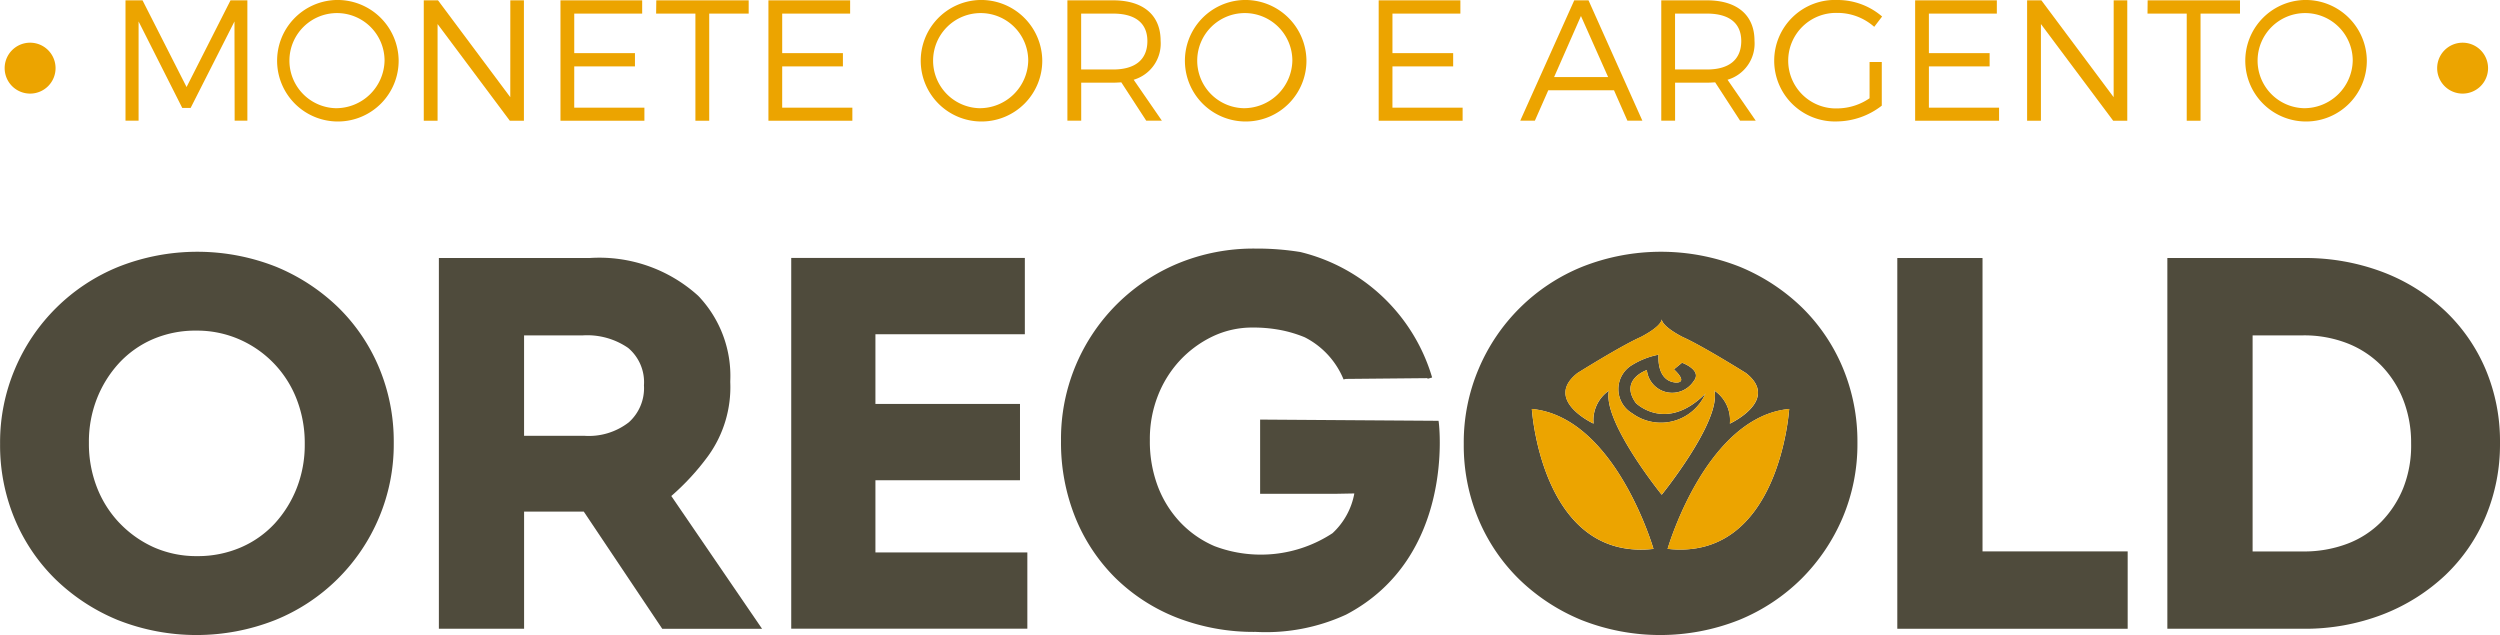 <svg xmlns="http://www.w3.org/2000/svg" width="126.71" height="32.186" viewBox="0 0 126.71 32.186">
  <g id="Group_519" data-name="Group 519" transform="translate(0 0)">
    <path id="Path_437" data-name="Path 437" d="M267.953,373.447h2.738l-1.378-3.095Z" transform="translate(-189.184 -369.542)" fill="none"/>
    <path id="Path_438" data-name="Path 438" d="M289.586,371.383c0-.924-.627-1.395-1.735-1.395H286.23v2.833h1.621C288.959,372.821,289.586,372.333,289.586,371.383Z" transform="translate(-201.333 -369.299)" fill="none"/>
    <path id="Path_439" data-name="Path 439" d="M78.829,369.91a2.411,2.411,0,1,0,2.476,2.406A2.453,2.453,0,0,0,78.829,369.91Z" transform="translate(-61.815 -369.247)" fill="none"/>
    <path id="Path_440" data-name="Path 440" d="M54.168,428.9a5.066,5.066,0,0,0,1.723-1.217,5.785,5.785,0,0,0,1.117-1.806,5.991,5.991,0,0,0,.4-2.2v-.053a6.1,6.1,0,0,0-.4-2.21,5.442,5.442,0,0,0-2.894-3.05,5.351,5.351,0,0,0-2.2-.453,5.455,5.455,0,0,0-2.219.441,5.09,5.09,0,0,0-1.71,1.217,5.774,5.774,0,0,0-1.117,1.805,5.978,5.978,0,0,0-.4,2.2v.053a6.09,6.09,0,0,0,.4,2.211,5.479,5.479,0,0,0,2.881,3.049,5.318,5.318,0,0,0,2.217.453A5.482,5.482,0,0,0,54.168,428.9Z" transform="translate(-41.957 -401.159)" fill="none"/>
    <path id="Path_441" data-name="Path 441" d="M216.056,369.91a2.411,2.411,0,1,0,2.476,2.406A2.453,2.453,0,0,0,216.056,369.91Z" transform="translate(-153.03 -369.247)" fill="none"/>
    <path id="Path_442" data-name="Path 442" d="M199.811,371.383c0-.924-.628-1.395-1.735-1.395h-1.622v2.833h1.622C199.183,372.821,199.811,372.333,199.811,371.383Z" transform="translate(-141.658 -369.299)" fill="none"/>
    <path id="Path_443" data-name="Path 443" d="M176.12,369.91a2.411,2.411,0,1,0,2.476,2.406A2.453,2.453,0,0,0,176.12,369.91Z" transform="translate(-126.484 -369.247)" fill="none"/>
    <path id="Path_444" data-name="Path 444" d="M117.527,419.267a3.654,3.654,0,0,0-2.286-.637h-2.99v5.091h3.07a3.3,3.3,0,0,0,2.241-.686,2.322,2.322,0,0,0,.768-1.82v-.053A2.267,2.267,0,0,0,117.527,419.267Z" transform="translate(-85.687 -401.632)" fill="none"/>
    <path id="Path_445" data-name="Path 445" d="M376.343,369.91a2.411,2.411,0,1,0,2.476,2.406A2.453,2.453,0,0,0,376.343,369.91Z" transform="translate(-259.574 -369.247)" fill="none"/>
    <path id="Path_446" data-name="Path 446" d="M380.052,420.159a4.962,4.962,0,0,0-1.722-1.126,6.025,6.025,0,0,0-2.235-.4h-2.562v10.949h2.562a6.2,6.2,0,0,0,2.237-.39,4.8,4.8,0,0,0,1.721-1.112,5.268,5.268,0,0,0,1.115-1.711,5.828,5.828,0,0,0,.4-2.208V424.1a5.969,5.969,0,0,0-.4-2.209A5.214,5.214,0,0,0,380.052,420.159Z" transform="translate(-259.363 -401.632)" fill="none"/>
    <path id="Path_447" data-name="Path 447" d="M46.988,424.65a9.607,9.607,0,0,0,5.245-5.178,9.533,9.533,0,0,0,.752-3.771v-.053a9.686,9.686,0,0,0-.738-3.77,9.3,9.3,0,0,0-2.067-3.061,9.984,9.984,0,0,0-3.151-2.065,10.854,10.854,0,0,0-8,0,9.609,9.609,0,0,0-5.245,5.179,9.53,9.53,0,0,0-.752,3.77v.053a9.684,9.684,0,0,0,.738,3.77,9.286,9.286,0,0,0,2.067,3.061,9.979,9.979,0,0,0,3.151,2.065,10.856,10.856,0,0,0,8,0Zm-7.912-4.922a5.5,5.5,0,0,1-1.142-1.816,6.09,6.09,0,0,1-.4-2.211v-.053a5.979,5.979,0,0,1,.4-2.2,5.775,5.775,0,0,1,1.117-1.805,5.089,5.089,0,0,1,1.71-1.217,5.455,5.455,0,0,1,2.219-.441,5.351,5.351,0,0,1,2.2.453,5.442,5.442,0,0,1,2.894,3.049,6.1,6.1,0,0,1,.4,2.21v.053a5.991,5.991,0,0,1-.4,2.2,5.785,5.785,0,0,1-1.117,1.806,5.066,5.066,0,0,1-1.723,1.217,5.482,5.482,0,0,1-2.206.441,5.318,5.318,0,0,1-2.217-.453A5.543,5.543,0,0,1,39.077,419.727Z" transform="translate(-33.028 -393.228)" fill="#4f4b3c"/>
    <path id="Path_448" data-name="Path 448" d="M113.014,416.974a5.96,5.96,0,0,0,1.125-3.744v-.053a5.871,5.871,0,0,0-1.625-4.325,7.464,7.464,0,0,0-5.491-1.917H99.37v18.791h4.319V419.79h3.026l3.976,5.938h5.059l-4.6-6.729A12.333,12.333,0,0,0,113.014,416.974Zm-3.247-3.532a2.322,2.322,0,0,1-.768,1.82,3.3,3.3,0,0,1-2.241.686h-3.07v-5.091h2.99a3.654,3.654,0,0,1,2.286.637,2.267,2.267,0,0,1,.8,1.9Z" transform="translate(-77.126 -393.859)" fill="#4f4b3c"/>
    <path id="Path_449" data-name="Path 449" d="M164.6,421.859H156.9V418.2h7.327v-3.868H156.9V410.8h7.573v-3.868H152.633v18.791H164.6Z" transform="translate(-112.53 -393.859)" fill="#4f4b3c"/>
    <path id="Path_450" data-name="Path 450" d="M212.555,414.343l-.014-.1-9.043-.062v3.763h3.756l1.019-.019a3.625,3.625,0,0,1-1.108,2.016,6.618,6.618,0,0,1-5.977.655,5.222,5.222,0,0,1-1.737-1.208,5.488,5.488,0,0,1-1.142-1.834,6.451,6.451,0,0,1-.4-2.309v-.053a6,6,0,0,1,.4-2.2,5.63,5.63,0,0,1,1.116-1.8,5.524,5.524,0,0,1,1.661-1.223,4.649,4.649,0,0,1,2.03-.453,7.379,7.379,0,0,1,1.435.13,6.425,6.425,0,0,1,1.209.364,4.165,4.165,0,0,1,1.967,2.136l.116-.026,4.136-.039c0,.011.007.021.01.032l.227-.065a9.232,9.232,0,0,0-6.681-6.36,13.843,13.843,0,0,0-2.286-.174,10.011,10.011,0,0,0-3.943.765,9.623,9.623,0,0,0-5.9,8.949v.053a10.15,10.15,0,0,0,.725,3.862,9.137,9.137,0,0,0,2.028,3.061,9.3,9.3,0,0,0,3.114,2.014,10.755,10.755,0,0,0,4.007.724,9.721,9.721,0,0,0,4.574-.875C213.393,421.161,212.564,414.411,212.555,414.343Z" transform="translate(-139.63 -392.915)" fill="#4f4b3c"/>
    <path id="Path_451" data-name="Path 451" d="M271.4,422.557a9.768,9.768,0,0,0,2.08-3.085,9.538,9.538,0,0,0,.752-3.771v-.053a9.685,9.685,0,0,0-.738-3.77,9.3,9.3,0,0,0-2.067-3.061,9.986,9.986,0,0,0-3.151-2.065,10.853,10.853,0,0,0-8,0,9.608,9.608,0,0,0-5.245,5.179,9.525,9.525,0,0,0-.752,3.77v.053a9.673,9.673,0,0,0,.738,3.77,9.287,9.287,0,0,0,2.067,3.061,9.975,9.975,0,0,0,3.151,2.065,10.855,10.855,0,0,0,8,0A9.716,9.716,0,0,0,271.4,422.557Zm-13.669-8.6c4.233.409,6.165,7.093,6.165,7.093C258.212,421.678,257.729,413.953,257.729,413.953Zm3.908-.928a1.815,1.815,0,0,0-.78,1.671s-2.562-1.188-.817-2.562c0,0,2.191-1.374,3.194-1.82,0,0,1.04-.512,1.077-.906.037.394,1.077.906,1.077.906,1,.446,3.194,1.82,3.194,1.82,1.746,1.374-.817,2.562-.817,2.562a1.815,1.815,0,0,0-.78-1.671c.334,1.56-2.674,5.274-2.674,5.274S261.3,414.585,261.637,413.025Zm2.971,8.022s1.931-6.684,6.165-7.093C270.773,413.953,270.29,421.678,264.608,421.046Z" transform="translate(-180.09 -393.228)" fill="#4f4b3c"/>
    <path id="Path_452" data-name="Path 452" d="M324.148,406.936h-4.319v18.791h11.676v-3.921h-7.357Z" transform="translate(-223.666 -393.859)" fill="#4f4b3c"/>
    <path id="Path_453" data-name="Path 453" d="M376.786,412.588a8.837,8.837,0,0,0-2.055-2.969,9.576,9.576,0,0,0-3.167-1.973,11.133,11.133,0,0,0-4.032-.71h-6.881v18.791h6.881a10.952,10.952,0,0,0,4.033-.724,9.754,9.754,0,0,0,3.166-1.985,8.8,8.8,0,0,0,2.055-2.982,9.467,9.467,0,0,0,.725-3.7v-.053A9.374,9.374,0,0,0,376.786,412.588Zm-3.779,3.8a5.828,5.828,0,0,1-.4,2.208,5.267,5.267,0,0,1-1.115,1.711,4.8,4.8,0,0,1-1.721,1.112,6.2,6.2,0,0,1-2.237.39h-2.562V410.857h2.562a6.026,6.026,0,0,1,2.235.4,4.963,4.963,0,0,1,1.722,1.126,5.215,5.215,0,0,1,1.115,1.736,5.969,5.969,0,0,1,.4,2.209Z" transform="translate(-250.801 -393.859)" fill="#4f4b3c"/>
    <path id="Path_454" data-name="Path 454" d="M35.023,374.389a1.29,1.29,0,1,0,1.29,1.29A1.29,1.29,0,0,0,35.023,374.389Z" transform="translate(-33.497 -372.225)" fill="#eca400"/>
    <path id="Path_455" data-name="Path 455" d="M402.725,374.389a1.29,1.29,0,1,0,1.29,1.29A1.29,1.29,0,0,0,402.725,374.389Z" transform="translate(-277.91 -372.225)" fill="#eca400"/>
    <path id="Path_456" data-name="Path 456" d="M278.47,424c-.854-1.188.557-1.671.557-1.671a1.29,1.29,0,0,0,.966,1.114,1.306,1.306,0,0,0,1.411-.557c.446-.557-.594-.928-.594-.928l-.409.334c.78.743.074.669.074.669-.993-.1-.854-1.411-.854-1.411a4.019,4.019,0,0,0-1.337.52,1.422,1.422,0,0,0,0,2.451,2.464,2.464,0,0,0,3.714-1C279.993,425.524,278.47,424,278.47,424Z" transform="translate(-195.558 -403.573)" fill="#4f4b3c"/>
    <path id="Path_457" data-name="Path 457" d="M264.583,429.746s.483,7.725,6.165,7.093C270.748,436.839,268.816,430.155,264.583,429.746Z" transform="translate(-186.944 -409.021)" fill="#eca400"/>
    <path id="Path_458" data-name="Path 458" d="M277.212,419.807a1.815,1.815,0,0,1,.78,1.671s2.562-1.188.817-2.562c0,0-2.191-1.374-3.194-1.82,0,0-1.04-.512-1.077-.906-.037.394-1.077.906-1.077.906-1,.446-3.194,1.82-3.194,1.82-1.746,1.374.817,2.562.817,2.562a1.815,1.815,0,0,1,.78-1.671c-.334,1.56,2.674,5.274,2.674,5.274S277.546,421.367,277.212,419.807Zm-4.168,1.151a1.422,1.422,0,0,1,0-2.451,4.019,4.019,0,0,1,1.337-.52s-.139,1.309.854,1.411c0,0,.705.074-.074-.669l.409-.334s1.04.372.594.928a1.306,1.306,0,0,1-1.411.557,1.29,1.29,0,0,1-.966-1.114s-1.411.483-.557,1.671c0,0,1.523,1.523,3.528-.483A2.464,2.464,0,0,1,273.045,420.958Z" transform="translate(-190.318 -400.01)" fill="#eca400"/>
    <path id="Path_459" data-name="Path 459" d="M291.263,429.746c-4.234.409-6.165,7.093-6.165,7.093C290.78,437.471,291.263,429.746,291.263,429.746Z" transform="translate(-200.58 -409.021)" fill="#eca400"/>
    <path id="Path_460" data-name="Path 460" d="M55.095,372.38l-2.232-4.394H52v6.1h.663v-5.03l2.214,4.385H55.3l2.223-4.385.009,5.03h.645v-6.1h-.854Z" transform="translate(-45.639 -367.969)" fill="#eca400"/>
    <path id="Path_461" data-name="Path 461" d="M77.429,367.934A3.08,3.08,0,1,0,80.62,371,3.1,3.1,0,0,0,77.429,367.934Zm0,5.484A2.411,2.411,0,1,1,79.906,371,2.46,2.46,0,0,1,77.429,373.418Z" transform="translate(-60.415 -367.934)" fill="#eca400"/>
    <path id="Path_462" data-name="Path 462" d="M101.469,372.895l-3.662-4.908h-.723v6.1h.7v-4.9l3.661,4.9h.715v-6.1h-.689Z" transform="translate(-75.606 -367.969)" fill="#eca400"/>
    <path id="Path_463" data-name="Path 463" d="M118.451,371.334h3.077v-.671h-3.077v-2.005h3.443v-.671h-4.141v6.1h4.254v-.662h-3.557Z" transform="translate(-89.346 -367.969)" fill="#eca400"/>
    <path id="Path_464" data-name="Path 464" d="M132.209,368.658H134.2v5.431h.7v-5.431h2v-.671h-4.682Z" transform="translate(-98.954 -367.969)" fill="#eca400"/>
    <path id="Path_465" data-name="Path 465" d="M149.885,371.334h3.077v-.671h-3.077v-2.005h3.443v-.671h-4.141v6.1h4.254v-.662h-3.557Z" transform="translate(-110.24 -367.969)" fill="#eca400"/>
    <path id="Path_466" data-name="Path 466" d="M174.72,367.934A3.08,3.08,0,1,0,177.911,371,3.1,3.1,0,0,0,174.72,367.934Zm0,5.484A2.411,2.411,0,1,1,177.2,371,2.46,2.46,0,0,1,174.72,373.418Z" transform="translate(-125.085 -367.934)" fill="#eca400"/>
    <path id="Path_467" data-name="Path 467" d="M199.1,370.035c0-1.3-.88-2.049-2.406-2.049h-2.319v6.1h.7v-1.927h1.622c.139,0,.279-.009.41-.017l1.264,1.944h.793l-1.43-2.075A1.911,1.911,0,0,0,199.1,370.035Zm-2.406,1.456h-1.622v-2.833h1.622c1.107,0,1.735.471,1.735,1.395C198.428,371,197.8,371.491,196.693,371.491Z" transform="translate(-140.275 -367.969)" fill="#eca400"/>
    <path id="Path_468" data-name="Path 468" d="M214.656,367.934A3.08,3.08,0,1,0,217.846,371,3.1,3.1,0,0,0,214.656,367.934Zm0,5.484A2.411,2.411,0,1,1,217.132,371,2.46,2.46,0,0,1,214.656,373.418Z" transform="translate(-151.63 -367.934)" fill="#eca400"/>
    <path id="Path_469" data-name="Path 469" d="M242.131,371.334h3.077v-.671h-3.077v-2.005h3.443v-.671h-4.141v6.1h4.254v-.662h-3.557Z" transform="translate(-171.556 -367.969)" fill="#eca400"/>
    <path id="Path_470" data-name="Path 470" d="M265.568,367.986l-2.737,6.1h.741l.68-1.543h3.33l.68,1.543h.758l-2.729-6.1Zm-1.02,3.888,1.36-3.094,1.377,3.094Z" transform="translate(-185.779 -367.969)" fill="#eca400"/>
    <path id="Path_471" data-name="Path 471" d="M288.875,370.035c0-1.3-.88-2.049-2.406-2.049H284.15v6.1h.7v-1.927h1.621c.139,0,.279-.009.41-.017l1.264,1.944h.793l-1.43-2.075A1.91,1.91,0,0,0,288.875,370.035Zm-2.406,1.456h-1.621v-2.833h1.621c1.107,0,1.735.471,1.735,1.395C288.2,371,287.576,371.491,286.469,371.491Z" transform="translate(-199.95 -367.969)" fill="#eca400"/>
    <path id="Path_472" data-name="Path 472" d="M304.449,368.588a2.805,2.805,0,0,1,1.848.706l.4-.523a3.455,3.455,0,0,0-2.249-.837,3.08,3.08,0,1,0-.035,6.155,3.768,3.768,0,0,0,2.267-.8v-2.214h-.619v1.839a2.919,2.919,0,0,1-1.6.514,2.421,2.421,0,1,1-.009-4.838Z" transform="translate(-211.304 -367.934)" fill="#eca400"/>
    <path id="Path_473" data-name="Path 473" d="M323.223,371.334H326.3v-.671h-3.078v-2.005h3.444v-.671h-4.141v6.1h4.254v-.662h-3.557Z" transform="translate(-225.458 -367.969)" fill="#eca400"/>
    <path id="Path_474" data-name="Path 474" d="M343.837,372.895l-3.662-4.908h-.724v6.1h.7v-4.9l3.662,4.9h.715v-6.1h-.689Z" transform="translate(-236.709 -367.969)" fill="#eca400"/>
    <path id="Path_475" data-name="Path 475" d="M357.651,368.658h1.988v5.431h.7v-5.431h2v-.671h-4.681Z" transform="translate(-248.807 -367.969)" fill="#eca400"/>
    <path id="Path_476" data-name="Path 476" d="M374.942,367.934A3.08,3.08,0,1,0,378.133,371,3.1,3.1,0,0,0,374.942,367.934Zm0,5.484A2.411,2.411,0,1,1,377.419,371,2.46,2.46,0,0,1,374.942,373.418Z" transform="translate(-258.173 -367.934)" fill="#eca400"/>
  </g>
</svg>
